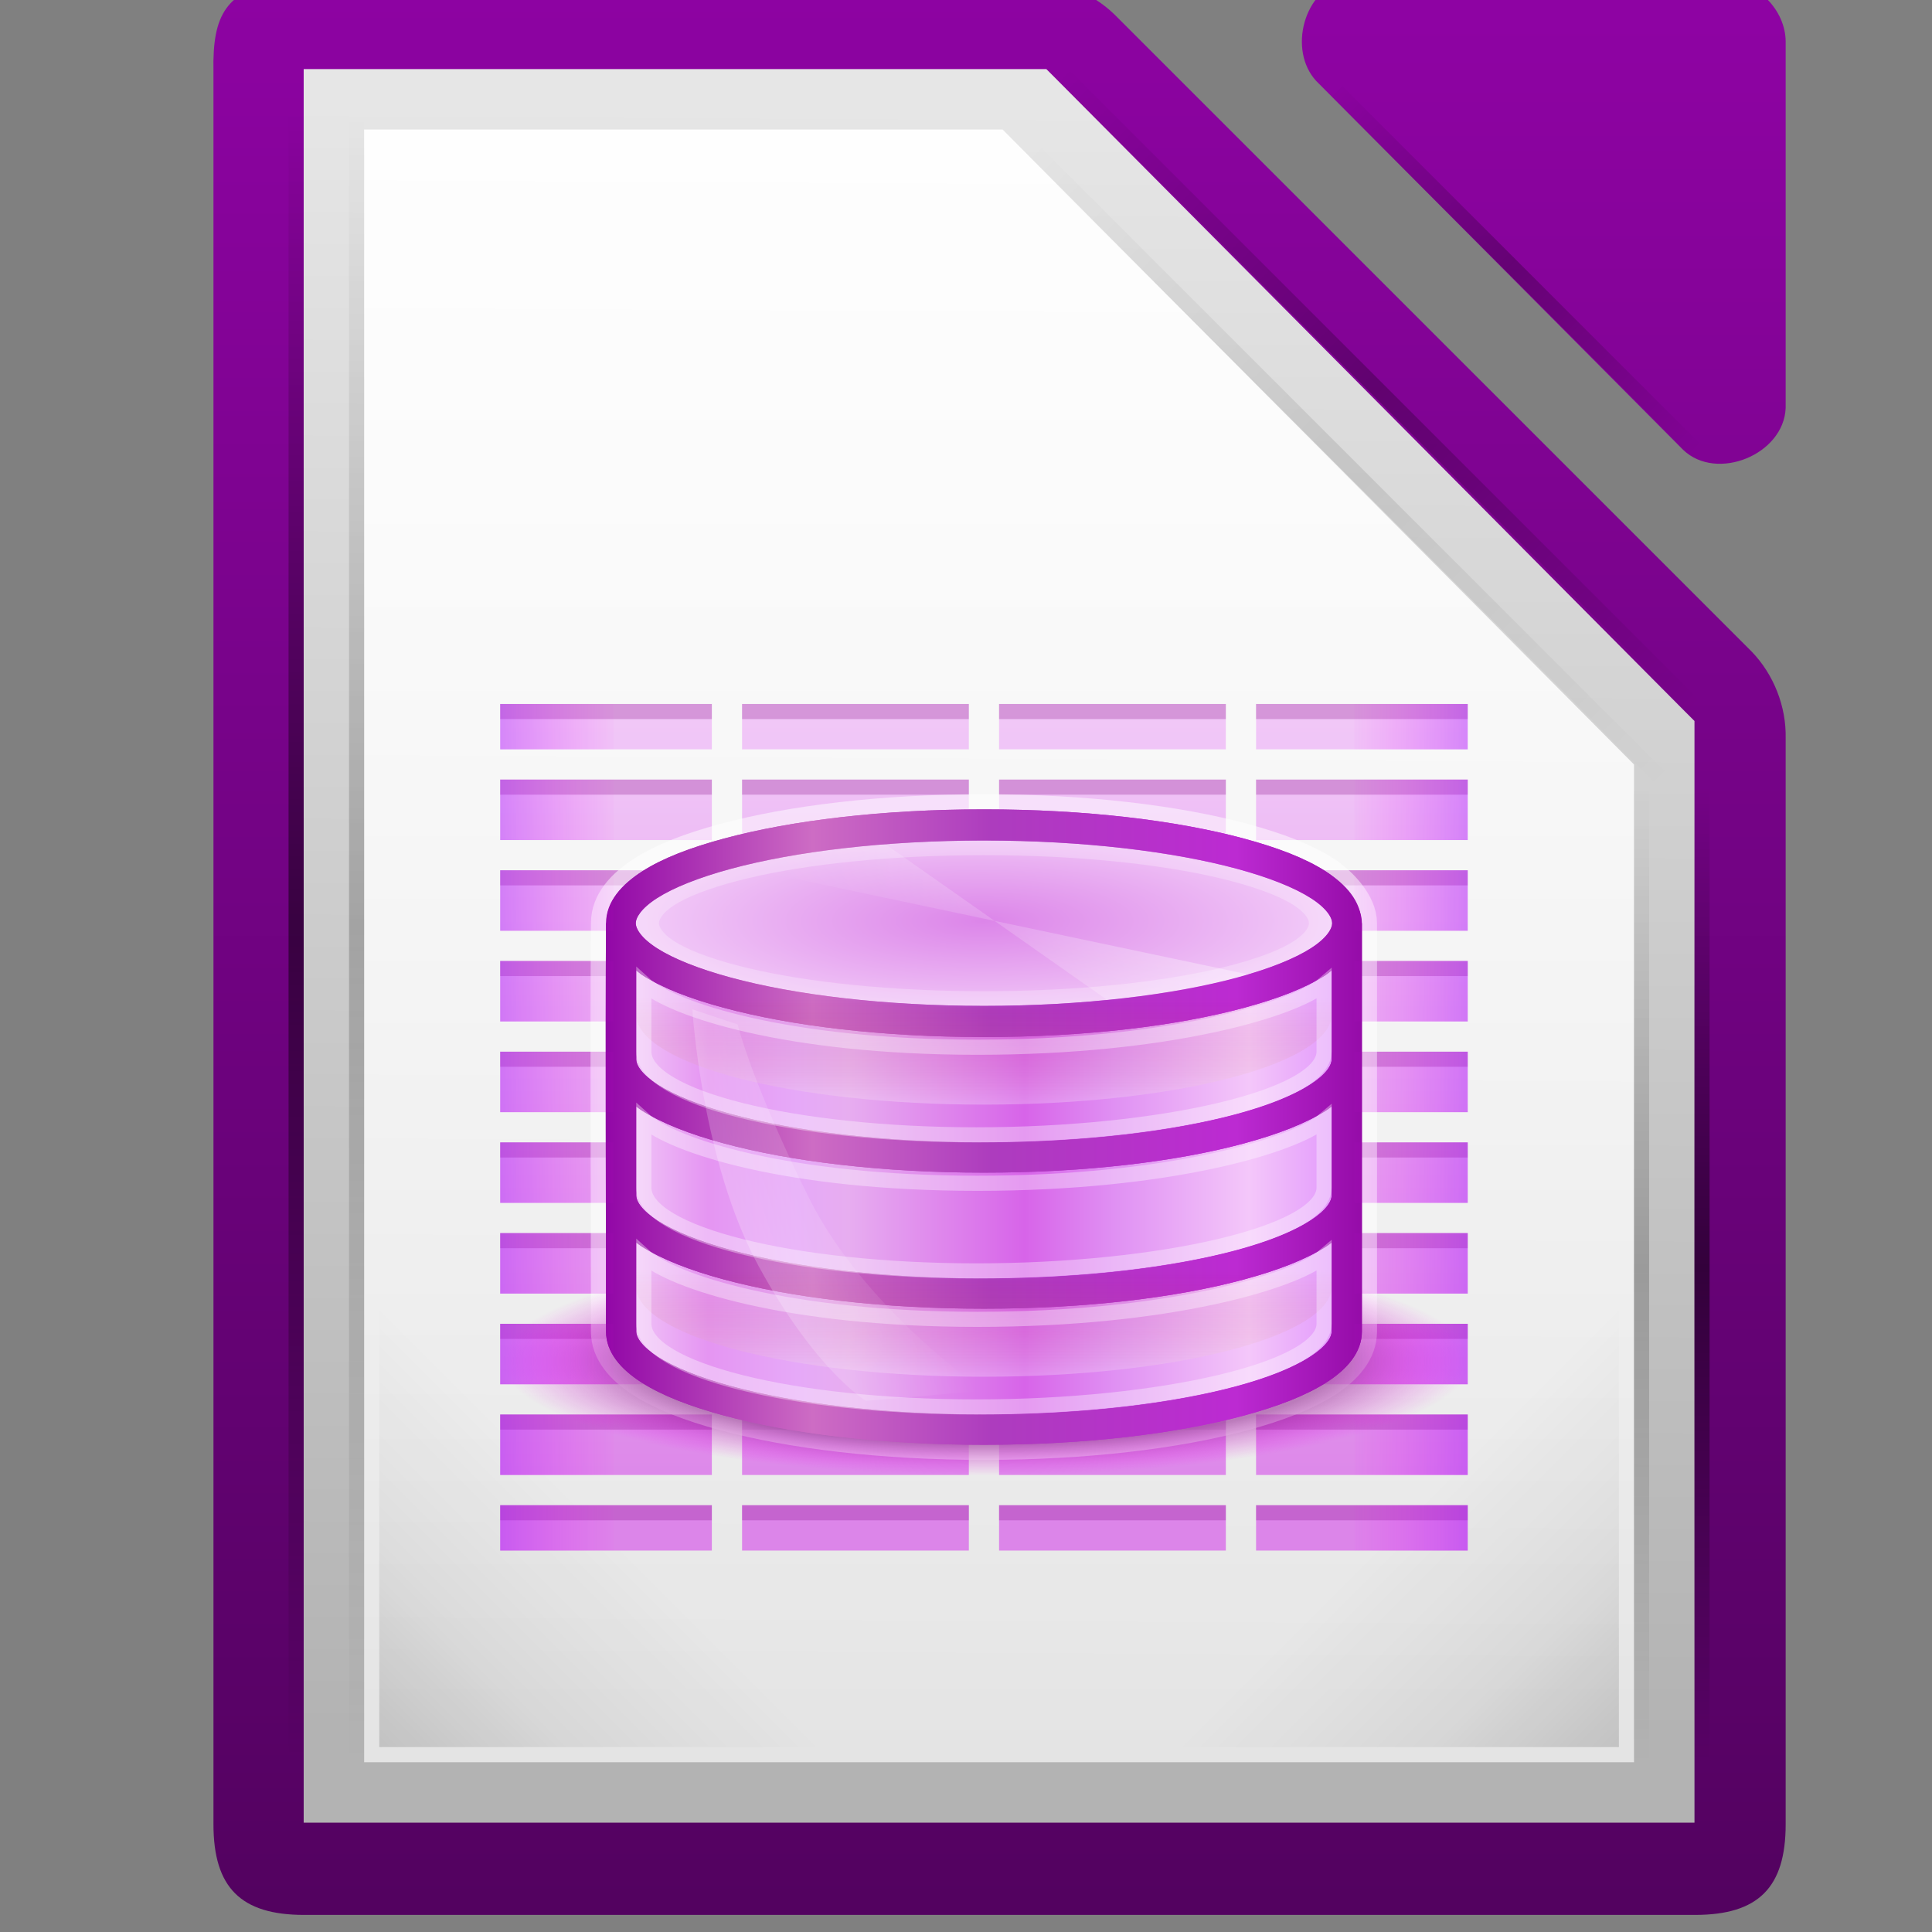 <?xml version="1.0" encoding="UTF-8" standalone="no"?>
<!-- Created with Inkscape (http://www.inkscape.org/) -->

<svg
   xmlns:dc="http://purl.org/dc/elements/1.1/"
   xmlns:cc="http://creativecommons.org/ns#"
   xmlns:rdf="http://www.w3.org/1999/02/22-rdf-syntax-ns#"
   xmlns:svg="http://www.w3.org/2000/svg"
   xmlns="http://www.w3.org/2000/svg"
   xmlns:xlink="http://www.w3.org/1999/xlink"
   xmlns:sodipodi="http://sodipodi.sourceforge.net/DTD/sodipodi-0.dtd"
   xmlns:inkscape="http://www.inkscape.org/namespaces/inkscape"
   width="128"
   height="128"
   viewBox="0 0 33.867 33.867"
   version="1.1"
   id="svg23183"
   inkscape:version="0.92.2 2405546, 2018-03-11"
   sodipodi:docname="libreoffice-base.svg">
  <rect x="0" y="0" width="33.867" height="33.867" fill="#808080" stroke="none"/>
  <defs
     id="defs23177">
    <linearGradient
       id="linearGradient10286">
      <stop
         id="stop10288"
         offset="0"
         style="stop-color: rgb(179, 179, 179); stop-opacity: 1;" />
      <stop
         id="stop10290"
         offset="1"
         style="stop-color: rgb(230, 230, 230); stop-opacity: 1;" />
    </linearGradient>
    <linearGradient
       id="linearGradient13374">
      <stop
         id="stop13376"
         offset="0"
         style="stop-color: rgb(255, 255, 255); stop-opacity: 0.65;" />
      <stop
         id="stop13378"
         offset="1"
         style="stop-color: rgb(255, 255, 255); stop-opacity: 0.949;" />
    </linearGradient>
    <linearGradient
       id="linearGradient10725">
      <stop
         style="stop-color: rgb(255, 246, 221); stop-opacity: 1;"
         offset="0"
         id="stop10727" />
      <stop
         style="stop-color: rgb(255, 255, 255); stop-opacity: 1;"
         offset="1"
         id="stop10729" />
    </linearGradient>
    <linearGradient
       inkscape:collect="always"
       xlink:href="#linearGradient10292"
       id="linearGradient8049"
       gradientUnits="userSpaceOnUse"
       x1="110.969"
       y1="976.3"
       x2="110.969"
       y2="992.375" />
    <linearGradient
       id="linearGradient10292"
       inkscape:collect="always">
      <stop
         id="stop10294"
         offset="0"
         style="stop-color: rgb(102, 102, 102); stop-opacity: 1;" />
      <stop
         id="stop10296"
         offset="1"
         style="stop-color: rgb(51, 51, 51); stop-opacity: 1;" />
    </linearGradient>
    <linearGradient
       inkscape:collect="always"
       xlink:href="#linearGradient14486"
       id="linearGradient8045"
       gradientUnits="userSpaceOnUse"
       gradientTransform="matrix(1,0,0,1,0,-0.106)"
       x1="120.329"
       y1="976.378"
       x2="120.329"
       y2="992.384" />
    <linearGradient
       inkscape:collect="always"
       id="linearGradient14486">
      <stop
         style="stop-color: rgb(142, 3, 163); stop-opacity: 1;"
         offset="0"
         id="stop14488" />
      <stop
         style="stop-color: rgb(83, 2, 96); stop-opacity: 1;"
         offset="1"
         id="stop14490" />
    </linearGradient>
    <linearGradient
       inkscape:collect="always"
       xlink:href="#linearGradient14486"
       id="linearGradient8047"
       gradientUnits="userSpaceOnUse"
       gradientTransform="matrix(1.004,0,0,1.01,-1.499,-9.366)"
       x1="110.969"
       y1="976.3"
       x2="110.969"
       y2="992.375" />
    <linearGradient
       inkscape:collect="always"
       xlink:href="#linearGradient10286"
       id="linearGradient24974"
       gradientUnits="userSpaceOnUse"
       gradientTransform="matrix(7.979,0,0,8.012,-720.669,-3120.256)"
       x1="294.343"
       y1="256.581"
       x2="294.418"
       y2="243.139" />
    <linearGradient
       inkscape:collect="always"
       xlink:href="#linearGradient13374"
       id="linearGradient24926"
       gradientUnits="userSpaceOnUse"
       gradientTransform="matrix(4,0,0,4,787.914,1958.124)"
       x1="209.062"
       y1="-755.388"
       x2="209.062"
       y2="-781.623" />
    <linearGradient
       inkscape:collect="always"
       xlink:href="#linearGradient8074"
       id="linearGradient24882"
       gradientUnits="userSpaceOnUse"
       gradientTransform="matrix(0.371,0.371,-0.707,0.707,812.212,-358.196)"
       x1="78.822"
       y1="-1194.638"
       x2="144"
       y2="-1194.638" />
    <linearGradient
       inkscape:collect="always"
       id="linearGradient8074">
      <stop
         style="stop-color: rgb(0, 0, 0); stop-opacity: 0;"
         offset="0"
         id="stop8076" />
      <stop
         id="stop8078"
         offset="0.493"
         style="stop-color: rgb(0, 0, 0); stop-opacity: 1;" />
      <stop
         style="stop-color: rgb(0, 0, 0); stop-opacity: 0;"
         offset="1"
         id="stop8080" />
    </linearGradient>
    <linearGradient
       inkscape:collect="always"
       xlink:href="#linearGradient8074"
       id="linearGradient24838"
       gradientUnits="userSpaceOnUse"
       gradientTransform="matrix(0.371,0.371,-0.707,0.707,812.212,-341.196)"
       x1="30.744"
       y1="-1194.638"
       x2="144"
       y2="-1194.638" />
    <linearGradient
       inkscape:collect="always"
       xlink:href="#linearGradient8074"
       id="linearGradient24794"
       gradientUnits="userSpaceOnUse"
       gradientTransform="matrix(0.677,0,0,1,-1159.855,-423.321)"
       x1="-17"
       y1="-1194.638"
       x2="144"
       y2="-1194.638" />
    <linearGradient
       inkscape:collect="always"
       xlink:href="#linearGradient7931"
       id="linearGradient24750"
       gradientUnits="userSpaceOnUse"
       gradientTransform="matrix(0.39,0,0,0.39,-1682.258,-597.943)"
       x1="152"
       y1="-1192.638"
       x2="113.882"
       y2="-1230.756" />
    <linearGradient
       id="linearGradient7931"
       inkscape:collect="always">
      <stop
         id="stop7933"
         offset="0"
         style="stop-color: rgb(0, 0, 0); stop-opacity: 1;" />
      <stop
         style="stop-color: rgb(0, 0, 0); stop-opacity: 0.361;"
         offset="0.455"
         id="stop7968" />
      <stop
         id="stop7935"
         offset="1"
         style="stop-color: rgb(0, 0, 0); stop-opacity: 0;" />
    </linearGradient>
    <linearGradient
       inkscape:collect="always"
       xlink:href="#linearGradient8074"
       id="linearGradient24706"
       gradientUnits="userSpaceOnUse"
       gradientTransform="matrix(0.371,0.371,-0.707,0.707,810.212,-336.196)"
       x1="30.744"
       y1="-1194.638"
       x2="144"
       y2="-1194.638" />
    <linearGradient
       inkscape:collect="always"
       xlink:href="#linearGradient8074"
       id="linearGradient24662"
       gradientUnits="userSpaceOnUse"
       gradientTransform="matrix(0.677,0,0,1,-1159.855,-427.321)"
       x1="-17"
       y1="-1194.638"
       x2="144"
       y2="-1194.638" />
    <linearGradient
       inkscape:collect="always"
       xlink:href="#linearGradient8074"
       id="linearGradient24618"
       gradientUnits="userSpaceOnUse"
       gradientTransform="matrix(0.401,0,0,1,-1120.055,-512.321)"
       x1="-17"
       y1="-1194.638"
       x2="144"
       y2="-1194.638" />
    <linearGradient
       inkscape:collect="always"
       xlink:href="#linearGradient8074"
       id="linearGradient24574"
       gradientUnits="userSpaceOnUse"
       gradientTransform="matrix(0.401,0,0,1,-1120.055,-516.321)"
       x1="-17"
       y1="-1194.638"
       x2="144"
       y2="-1194.638" />
    <linearGradient
       inkscape:collect="always"
       xlink:href="#linearGradient7931"
       id="linearGradient24530"
       gradientUnits="userSpaceOnUse"
       gradientTransform="matrix(0.39,0,0,0.39,1645.624,-597.943)"
       x1="152"
       y1="-1192.638"
       x2="113.882"
       y2="-1230.756" />
    <linearGradient
       inkscape:collect="always"
       xlink:href="#linearGradient14494-2"
       id="linearGradient16102"
       gradientUnits="userSpaceOnUse"
       gradientTransform="matrix(1,0,0,1,90,-1.991)"
       x1="1278"
       y1="-1062.638"
       x2="1278"
       y2="-1118.638" />
    <linearGradient
       id="linearGradient14494-2">
      <stop
         id="stop14496-9"
         offset="0"
         style="stop-color: rgb(220, 133, 233); stop-opacity: 1;" />
      <stop
         id="stop14498-9"
         offset="1"
         style="stop-color: rgb(242, 203, 248); stop-opacity: 1;" />
    </linearGradient>
    <radialGradient
       inkscape:collect="always"
       xlink:href="#linearGradient8717"
       id="radialGradient17920"
       gradientUnits="userSpaceOnUse"
       gradientTransform="matrix(2.03143e-6,0.508,-2.139,0,-304.007,-1152.58)"
       cx="152.333"
       cy="-754.638"
       fx="152.333"
       fy="-754.638"
       r="15" />
    <linearGradient
       id="linearGradient8717">
      <stop
         style="stop-color: rgb(128, 0, 128); stop-opacity: 1;"
         offset="0"
         id="stop8719" />
      <stop
         id="stop8723"
         offset="0.727"
         style="stop-color: rgb(128, 0, 128); stop-opacity: 1;" />
      <stop
         style="stop-color: rgb(255, 0, 255); stop-opacity: 0;"
         offset="1"
         id="stop8721" />
    </linearGradient>
    <linearGradient
       inkscape:collect="always"
       xlink:href="#linearGradient8964-7-1"
       id="linearGradient16324-4"
       gradientUnits="userSpaceOnUse"
       gradientTransform="matrix(-2,0,0,2,2107,-3234.14)"
       x1="386.632"
       y1="1068.954"
       x2="410.5"
       y2="1068.954" />
    <linearGradient
       id="linearGradient8964-7-1">
      <stop
         id="stop8966-8-2"
         offset="0"
         style="stop-color: rgb(225, 150, 251); stop-opacity: 1;" />
      <stop
         style="stop-color: rgb(244, 199, 250); stop-opacity: 1;"
         offset="0.13"
         id="stop8968-0-5" />
      <stop
         style="stop-color: rgb(224, 145, 243); stop-opacity: 1;"
         offset="0.314"
         id="stop8970-8-7" />
      <stop
         id="stop8972-1-1"
         offset="0.441"
         style="stop-color: rgb(215, 100, 233); stop-opacity: 1;" />
      <stop
         style="stop-color: rgb(231, 173, 240); stop-opacity: 1;"
         offset="0.684"
         id="stop8974-3-72" />
      <stop
         style="stop-color: rgb(230, 169, 248); stop-opacity: 1;"
         offset="0.756"
         id="stop8976-9-0" />
      <stop
         style="stop-color: rgb(229, 149, 242); stop-opacity: 1;"
         offset="0.88"
         id="stop8978-5-8" />
      <stop
         id="stop8980-1-0"
         offset="1"
         style="stop-color: rgb(242, 203, 248); stop-opacity: 1;" />
    </linearGradient>
    <radialGradient
       inkscape:collect="always"
       xlink:href="#linearGradient14494-2"
       id="radialGradient16441"
       gradientUnits="userSpaceOnUse"
       gradientTransform="matrix(0.96,0,1.35768e-7,0.268,21.681,534.374)"
       cx="518.854"
       cy="730.484"
       fx="518.854"
       fy="730.484"
       r="22.89" />
    <linearGradient
       inkscape:collect="always"
       xlink:href="#linearGradient16501"
       id="linearGradient27184"
       gradientUnits="userSpaceOnUse"
       gradientTransform="translate(-63,-1754.14)"
       x1="1348"
       y1="663.484"
       x2="1398"
       y2="663.484" />
    <linearGradient
       inkscape:collect="always"
       id="linearGradient16501">
      <stop
         style="stop-color: rgb(146, 7, 167); stop-opacity: 1;"
         offset="0"
         id="stop16503" />
      <stop
         id="stop16505"
         offset="0.273"
         style="stop-color: rgb(205, 108, 196); stop-opacity: 1;" />
      <stop
         style="stop-color: rgb(173, 60, 190); stop-opacity: 1;"
         offset="0.51"
         id="stop16507" />
      <stop
         style="stop-color: rgb(188, 42, 210); stop-opacity: 1;"
         offset="0.834"
         id="stop16509" />
      <stop
         style="stop-color: rgb(149, 11, 168); stop-opacity: 1;"
         offset="1"
         id="stop16511" />
    </linearGradient>
    <linearGradient
       inkscape:collect="always"
       xlink:href="#linearGradient8984"
       id="linearGradient16443"
       gradientUnits="userSpaceOnUse"
       gradientTransform="matrix(0.492,0,0,0.486,574.326,-1192.3)"
       x1="1510.477"
       y1="169"
       x2="1485.877"
       y2="194" />
    <linearGradient
       inkscape:collect="always"
       id="linearGradient8984">
      <stop
         style="stop-color: rgb(255, 255, 255); stop-opacity: 1;"
         offset="0"
         id="stop8986" />
      <stop
         style="stop-color: rgb(255, 255, 255); stop-opacity: 0;"
         offset="1"
         id="stop8988" />
    </linearGradient>
    <linearGradient
       inkscape:collect="always"
       id="linearGradient8859">
      <stop
         style="stop-color: rgb(255, 255, 255); stop-opacity: 1;"
         offset="0"
         id="stop8861" />
      <stop
         style="stop-color: rgb(170, 0, 0); stop-opacity: 0;"
         offset="1"
         id="stop8863" />
    </linearGradient>
    <linearGradient
       inkscape:collect="always"
       xlink:href="#linearGradient8742"
       id="linearGradient16497"
       gradientUnits="userSpaceOnUse"
       gradientTransform="matrix(-0.5,0,0,0.5,2057,-1194.14)"
       x1="1559.5"
       y1="184"
       x2="1542"
       y2="184" />
    <linearGradient
       inkscape:collect="always"
       id="linearGradient8742">
      <stop
         style="stop-color: rgb(146, 0, 255); stop-opacity: 1;"
         offset="0"
         id="stop8744" />
      <stop
         style="stop-color: rgb(255, 0, 255); stop-opacity: 0;"
         offset="1"
         id="stop8746" />
    </linearGradient>
    <linearGradient
       inkscape:collect="always"
       xlink:href="#linearGradient8742"
       id="linearGradient16499"
       gradientUnits="userSpaceOnUse"
       gradientTransform="matrix(0.5,0,0,0.5,563,-1194.14)"
       x1="1559.5"
       y1="184"
       x2="1542"
       y2="184" />
    <linearGradient
       inkscape:collect="always"
       xlink:href="#linearGradient8984"
       id="linearGradient16929"
       gradientUnits="userSpaceOnUse"
       gradientTransform="matrix(0.454,0.059,-0.171,0.454,412.282,-468.767)"
       x1="1354.568"
       y1="-1522.359"
       x2="1383.38"
       y2="-1543.981" />
    <linearGradient
       inkscape:collect="always"
       xlink:href="#linearGradient8964-7-1"
       id="linearGradient28647"
       gradientUnits="userSpaceOnUse"
       gradientTransform="matrix(-2,0,0,2,2107,-3234.14)"
       x1="386.632"
       y1="1068.954"
       x2="410.5"
       y2="1068.954" />
    <linearGradient
       inkscape:collect="always"
       xlink:href="#linearGradient8964-7-1"
       id="linearGradient28649"
       gradientUnits="userSpaceOnUse"
       gradientTransform="matrix(-2,0,0,2,2107,-3234.14)"
       x1="386.632"
       y1="1068.954"
       x2="410.5"
       y2="1068.954" />
    <linearGradient
       inkscape:collect="always"
       xlink:href="#linearGradient16501"
       id="linearGradient28651"
       gradientUnits="userSpaceOnUse"
       gradientTransform="translate(-63,-1754.14)"
       x1="1348"
       y1="663.484"
       x2="1398"
       y2="663.484" />
    <linearGradient
       inkscape:collect="always"
       xlink:href="#linearGradient8859"
       id="linearGradient28655"
       gradientUnits="userSpaceOnUse"
       gradientTransform="matrix(0.495,0,0,0.495,631.288,-327.702)"
       x1="1372.884"
       y1="-1544.389"
       x2="1372.884"
       y2="-1558.638" />
  </defs>
  <sodipodi:namedview
     id="base"
     pagecolor="#ffffff"
     bordercolor="#666666"
     borderopacity="1.0"
     inkscape:pageopacity="0.0"
     inkscape:pageshadow="2"
     inkscape:zoom="1.4"
     inkscape:cx="-124.35714"
     inkscape:cy="81.142862"
     inkscape:document-units="mm"
     inkscape:current-layer="layer1"
     showgrid="false"
     fit-margin-top="0"
     fit-margin-left="0"
     fit-margin-right="0"
     fit-margin-bottom="0"
     units="px"
     inkscape:window-width="1680"
     inkscape:window-height="1006"
     inkscape:window-x="-3"
     inkscape:window-y="-3"
     inkscape:window-maximized="1" />
  <g
     inkscape:label="Layer 1"
     inkscape:groupmode="layer"
     id="layer1"
     transform="translate(-91.319,-136.436)">
    <g
       transform="matrix(0.265,0,0,0.265,-332.112,448.853)"
       style="display:inline"
       id="g28094">
      <g
         inkscape:export-ydpi="90"
         inkscape:export-xdpi="90"
         inkscape:export-filename="/home/paulo/LibreOffice Work/Icons/LibreOffice_Initial_Icons-Paulo-3-128.png"
         transform="matrix(8,0,0,7.997,723.973,-8988.285)"
         id="g7993"
         style="display:inline;fill:url(#linearGradient8049);fill-opacity:1">
        <path
           inkscape:connector-curvature="0"
           sodipodi:nodetypes="cccccccccccc"
           id="path7995"
           d="m 111.562,976.373 c -0.458,0.087 -0.571,0.283 -0.562,0.75 v 14.502 c 5e-5,0.524 0.226,0.75 0.75,0.75 H 123.25 c 0.524,-5e-5 0.75,-0.226 0.75,-0.75 v -8.981 c 0.006,-0.264 -0.098,-0.529 -0.281,-0.719 l -5.27,-5.271 c -0.19,-0.184 -0.455,-0.287 -0.719,-0.281 h -5.98 c -0.062,-0.006 -0.125,-0.006 -0.188,0 z"
           style="font-style:normal;font-variant:normal;font-weight:normal;font-stretch:normal;font-size:medium;line-height:normal;font-family:'Andale Mono';text-indent:0pt;text-align:start;text-decoration:none;text-decoration-line:none;letter-spacing:normal;word-spacing:normal;text-transform:none;direction:ltr;text-anchor:start;display:inline;overflow:visible;visibility:visible;fill:url(#linearGradient8045);fill-opacity:1;stroke:none;stroke-width:2;marker:none" />
        <path
           inkscape:connector-curvature="0"
           sodipodi:nodetypes="cccccccc"
           id="path7997"
           d="m 120.329,976.376 c -0.333,0.107 -0.445,0.613 -0.188,0.852 l 3.012,3.029 c 0.278,0.265 0.832,0.038 0.847,-0.347 v -3.029 c -3e-5,-0.264 -0.239,-0.505 -0.502,-0.505 h -3.012 c -0.052,-0.008 -0.105,-0.008 -0.157,0 z"
           style="font-style:normal;font-variant:normal;font-weight:normal;font-stretch:normal;font-size:medium;line-height:normal;font-family:'Andale Mono';text-indent:0pt;text-align:start;text-decoration:none;text-decoration-line:none;letter-spacing:normal;word-spacing:normal;text-transform:none;direction:ltr;text-anchor:start;display:inline;overflow:visible;visibility:visible;fill:url(#linearGradient8047);fill-opacity:1;fill-rule:nonzero;stroke:none;stroke-width:1;marker:none" />
      </g>
      <path
         inkscape:connector-curvature="0"
         sodipodi:nodetypes="cccccccccccccccc"
         id="use15052"
         d="m 1617.941,-1174.363 v 2 112 2 h 2 88 2 v -2 -70 -0.875 l -0.625,-0.625 -41.75,-42 -0.5,-0.5 h -0.875 -46.25 z"
         style="font-style:normal;font-variant:normal;font-weight:normal;font-stretch:normal;font-size:medium;line-height:normal;font-family:'Andale Mono';text-indent:0pt;text-align:start;text-decoration:none;text-decoration-line:none;letter-spacing:normal;word-spacing:normal;text-transform:none;direction:ltr;text-anchor:start;display:inline;overflow:visible;visibility:visible;fill:url(#linearGradient24974);fill-opacity:1;fill-rule:nonzero;stroke:none;stroke-width:1;marker:none" />
      <path
         style="display:inline;fill:url(#linearGradient24926);fill-opacity:1;stroke:none"
         d="m 1621.941,-1170.363 h 42.235 l 41.765,42 v 66 h -84 z"
         id="use15054"
         inkscape:connector-curvature="0"
         sodipodi:nodetypes="cccccc"
         inkscape:export-filename="/home/bedipp/DocumentFoundation/Writer_16.png"
         inkscape:export-xdpi="90"
         inkscape:export-ydpi="90" />
      <path
         sodipodi:nodetypes="ccccc"
         inkscape:connector-curvature="0"
         id="use15056"
         d="m 1686.648,-1173.233 23.662,23.662 -0.707,0.707 -23.662,-23.662 z"
         style="display:inline;overflow:visible;visibility:visible;opacity:0.25;fill:url(#linearGradient24882);fill-opacity:1;fill-rule:nonzero;stroke:none;stroke-width:1;marker:none"
         inkscape:export-filename="/home/paulo/LibreOffice Work/Icons/LibreOffice_Initial_Icons-Paulo-3-128.png"
         inkscape:export-xdpi="90"
         inkscape:export-ydpi="90" />
      <path
         style="display:inline;overflow:visible;visibility:visible;opacity:0.25;fill:url(#linearGradient24838);fill-opacity:1;fill-rule:nonzero;stroke:none;stroke-width:1;marker:none"
         d="m 1668.648,-1174.233 41.662,41.662 -0.707,0.707 -41.662,-41.662 z"
         id="use15058"
         inkscape:connector-curvature="0"
         sodipodi:nodetypes="ccccc"
         inkscape:export-filename="/home/paulo/LibreOffice Work/Icons/LibreOffice_Initial_Icons-Paulo-3-128.png"
         inkscape:export-xdpi="90"
         inkscape:export-ydpi="90" />
      <rect
         style="display:inline;overflow:visible;visibility:visible;opacity:0.5;fill:url(#linearGradient24794);fill-opacity:1;fill-rule:nonzero;stroke:none;stroke-width:1;marker:none"
         id="use15060"
         width="109"
         height="1"
         x="-1171.363"
         y="-1617.941"
         transform="rotate(90)"
         inkscape:export-filename="/home/paulo/LibreOffice Work/Icons/LibreOffice_Initial_Icons-Paulo-3-128.png"
         inkscape:export-xdpi="90"
         inkscape:export-ydpi="90" />
      <rect
         y="-1095.363"
         x="-1654.941"
         height="32"
         width="32"
         id="use15064"
         style="display:inline;overflow:visible;visibility:visible;opacity:0.15;fill:url(#linearGradient24750);fill-opacity:1;fill-rule:nonzero;stroke:none;stroke-width:2;marker:none"
         transform="scale(-1,1)"
         inkscape:export-filename="/home/paulo/LibreOffice Work/Icons/LibreOffice_Initial_Icons-Paulo-3-128.png"
         inkscape:export-xdpi="90"
         inkscape:export-ydpi="90" />
      <path
         sodipodi:nodetypes="ccccc"
         inkscape:connector-curvature="0"
         id="use15066"
         d="m 1666.648,-1169.233 41.662,41.662 -0.707,0.707 -41.662,-41.662 z"
         style="display:inline;overflow:visible;visibility:visible;opacity:0.1;fill:url(#linearGradient24706);fill-opacity:1;fill-rule:nonzero;stroke:none;stroke-width:1;marker:none"
         inkscape:export-filename="/home/paulo/LibreOffice Work/Icons/LibreOffice_Initial_Icons-Paulo-3-128.png"
         inkscape:export-xdpi="90"
         inkscape:export-ydpi="90" />
      <rect
         transform="rotate(90)"
         y="-1621.941"
         x="-1171.363"
         height="1"
         width="109"
         id="use15070"
         style="display:inline;overflow:visible;visibility:visible;opacity:0.2;fill:url(#linearGradient24662);fill-opacity:1;fill-rule:nonzero;stroke:none;stroke-width:1;marker:none"
         inkscape:export-filename="/home/paulo/LibreOffice Work/Icons/LibreOffice_Initial_Icons-Paulo-3-128.png"
         inkscape:export-xdpi="90"
         inkscape:export-ydpi="90" />
      <rect
         inkscape:export-ydpi="90"
         inkscape:export-xdpi="90"
         inkscape:export-filename="/home/paulo/LibreOffice Work/Icons/LibreOffice_Initial_Icons-Paulo-3-128.png"
         style="display:inline;overflow:visible;visibility:visible;opacity:0.2;fill:url(#linearGradient24618);fill-opacity:1;fill-rule:nonzero;stroke:none;stroke-width:1;marker:none"
         id="use15072"
         width="64.5"
         height="1"
         x="-1126.863"
         y="-1706.941"
         transform="rotate(90)" />
      <rect
         transform="rotate(90)"
         y="-1710.941"
         x="-1126.863"
         height="1"
         width="64.5"
         id="use15074"
         style="display:inline;overflow:visible;visibility:visible;opacity:0.5;fill:url(#linearGradient24574);fill-opacity:1;fill-rule:nonzero;stroke:none;stroke-width:1;marker:none"
         inkscape:export-filename="/home/paulo/LibreOffice Work/Icons/LibreOffice_Initial_Icons-Paulo-3-128.png"
         inkscape:export-xdpi="90"
         inkscape:export-ydpi="90" />
      <rect
         y="-1095.363"
         x="1672.941"
         height="32"
         width="32"
         id="use15076"
         style="display:inline;overflow:visible;visibility:visible;opacity:0.15;fill:url(#linearGradient24530);fill-opacity:1;fill-rule:nonzero;stroke:none;stroke-width:2;marker:none"
         inkscape:export-filename="/home/paulo/LibreOffice Work/Icons/LibreOffice_Initial_Icons-Paulo-3-128.png"
         inkscape:export-xdpi="90"
         inkscape:export-ydpi="90" />
      <g
         transform="translate(352.941,-13.725)"
         id="g8881">
        <path
           inkscape:connector-curvature="0"
           style="display:inline;overflow:visible;visibility:visible;fill:url(#linearGradient16102);fill-opacity:1;fill-rule:nonzero;stroke:none;stroke-width:2;marker:none"
           d="m 1278,-1118.638 v 3 h 14 v -3 z m 16,0 v 3 h 15 v -3 z m 17,0 v 3 h 15 v -3 z m 17,0 v 3 h 14 v -3 z m -50,5 v 4 h 14 v -4 z m 16,0 v 4 h 15 v -4 z m 17,0 v 4 h 15 v -4 z m 17,0 v 4 h 14 v -4 z m -50,6 v 4 h 14 v -4 z m 16,0 v 4 h 15 v -4 z m 17,0 v 4 h 15 v -4 z m 17,0 v 4 h 14 v -4 z m -50,6 v 4 h 14 v -4 z m 16,0 v 4 h 15 v -4 z m 17,0 v 4 h 15 v -4 z m 17,0 v 4 h 14 v -4 z m -50,6 v 4 h 14 v -4 z m 16,0 v 4 h 15 v -4 z m 17,0 v 4 h 15 v -4 z m 17,0 v 4 h 14 v -4 z m -50,6 v 4 h 14 v -4 z m 16,0 v 4 h 15 v -4 z m 17,0 v 4 h 15 v -4 z m 17,0 v 4 h 14 v -4 z m -50,6 v 4 h 14 v -4 z m 16,0 v 4 h 15 v -4 z m 17,0 v 4 h 15 v -4 z m 17,0 v 4 h 14 v -4 z m -50,6 v 4 h 14 v -4 z m 16,0 v 4 h 15 v -4 z m 17,0 v 4 h 15 v -4 z m 17,0 v 4 h 14 v -4 z m -50,6 v 4 h 14 v -4 z m 16,0 v 4 h 15 v -4 z m 17,0 v 4 h 15 v -4 z m 17,0 v 4 h 14 v -4 z m -50,6 v 3 h 14 v -3 z m 16,0 v 3 h 15 v -3 z m 17,0 v 3 h 15 v -3 z m 17,0 v 3 h 14 v -3 z"
           id="rect10980"
           inkscape:export-filename="/home/paulo/LibreOffice Work/Icons/LibreOffice_Initial_Icons-Paulo-3-128.png"
           inkscape:export-xdpi="90"
           inkscape:export-ydpi="90" />
        <path
           style="display:inline;overflow:visible;visibility:visible;opacity:0.25;fill:#800080;fill-opacity:1;fill-rule:nonzero;stroke:none;stroke-width:2;marker:none"
           d="m 1401,635 v 1 h 14 v -1 z m 16,0 v 1 h 15 v -1 z m 17,0 v 1 h 15 v -1 z m 17,0 v 1 h 14 v -1 z m -50,5 v 1 h 14 v -1 z m 16,0 v 1 h 15 v -1 z m 17,0 v 1 h 15 v -1 z m 17,0 v 1 h 14 v -1 z m -50,6 v 1 h 14 v -1 z m 16,0 v 1 h 15 v -1 z m 17,0 v 1 h 15 v -1 z m 17,0 v 1 h 14 v -1 z m -50,6 v 1 h 14 v -1 z m 16,0 v 1 h 15 v -1 z m 17,0 v 1 h 15 v -1 z m 17,0 v 1 h 14 v -1 z m -50,6 v 1 h 14 v -1 z m 16,0 v 1 h 15 v -1 z m 17,0 v 1 h 15 v -1 z m 17,0 v 1 h 14 v -1 z m -50,6 v 1 h 14 v -1 z m 16,0 v 1 h 15 v -1 z m 17,0 v 1 h 15 v -1 z m 17,0 v 1 h 14 v -1 z m -50,6 v 1 h 14 v -1 z m 16,0 v 1 h 15 v -1 z m 17,0 v 1 h 15 v -1 z m 17,0 v 1 h 14 v -1 z m -50,6 v 1 h 14 v -1 z m 16,0 v 1 h 15 v -1 z m 17,0 v 1 h 15 v -1 z m 17,0 v 1 h 14 v -1 z m -50,6 v 1 h 14 v -1 z m 16,0 v 1 h 15 v -1 z m 17,0 v 1 h 15 v -1 z m 17,0 v 1 h 14 v -1 z m -50,6 v 1 h 14 v -1 z m 16,0 v 1 h 15 v -1 z m 17,0 v 1 h 15 v -1 z m 17,0 v 1 h 14 v -1 z"
           transform="translate(-123,-1753.64)"
           id="path16158"
           inkscape:connector-curvature="0"
           inkscape:export-filename="/home/paulo/LibreOffice Work/Icons/LibreOffice_Initial_Icons-Paulo-3-128.png"
           inkscape:export-xdpi="90"
           inkscape:export-ydpi="90" />
        <path
           inkscape:export-ydpi="90"
           inkscape:export-xdpi="90"
           inkscape:export-filename="/home/paulo/LibreOffice Work/Icons/LibreOffice_Initial_Icons-Paulo-3-128.png"
           style="font-style:normal;font-variant:normal;font-weight:normal;font-stretch:normal;font-size:medium;line-height:normal;font-family:Sans;text-indent:0pt;text-align:start;text-decoration:none;text-decoration-line:none;letter-spacing:normal;word-spacing:normal;text-transform:none;direction:ltr;text-anchor:start;display:inline;overflow:visible;visibility:visible;opacity:0.5;fill:none;stroke:#ffffff;stroke-width:2;marker:none"
           d="m 1310,-1111.669 c -6.694,0 -12.762,0.73 -17.219,1.938 -2.228,0.604 -4.027,1.293 -5.375,2.156 -1.348,0.863 -2.406,1.989 -2.406,3.438 -0.062,8.764 2e-4,17.681 2e-4,26.5 v 0.5 c 0,1.396 0.99,2.508 2.344,3.375 1.354,0.867 3.204,1.583 5.437,2.188 4.467,1.21 10.518,1.938 17.219,1.938 6.701,0 12.752,-0.728 17.219,-1.938 2.233,-0.605 4.084,-1.321 5.437,-2.188 1.354,-0.867 2.344,-1.979 2.344,-3.375 v -27 c 0,-1.353 -1.317,-2.725 -2.406,-3.438 -1.348,-0.863 -3.147,-1.553 -5.375,-2.156 -4.457,-1.207 -10.525,-1.938 -17.219,-1.938 z m 0,2.062 c 6.561,0 12.521,0.73 16.75,1.875 2.115,0.573 3.794,1.245 4.875,1.938 1.081,0.692 1.406,1.31 1.406,1.656 0,0.346 -0.325,0.964 -1.406,1.656 -1.081,0.692 -2.76,1.365 -4.875,1.938 -4.229,1.146 -10.189,1.875 -16.75,1.875 -6.561,0 -12.521,-0.729 -16.75,-1.875 -2.115,-0.573 -3.794,-1.245 -4.875,-1.938 -1.081,-0.692 -1.406,-1.31 -1.406,-1.656 0,-0.346 0.325,-0.964 1.406,-1.656 1.081,-0.692 2.76,-1.365 4.875,-1.938 4.229,-1.145 10.189,-1.875 16.75,-1.875 z m -23,8.594 c 0.138,0.1 0.26,0.219 0.406,0.312 1.348,0.863 3.147,1.553 5.375,2.156 4.457,1.207 10.525,1.938 17.219,1.938 6.694,0 12.762,-0.731 17.219,-1.938 2.228,-0.604 4.027,-1.293 5.375,-2.156 0.146,-0.094 0.269,-0.213 0.406,-0.312 v 5.375 0.5 c 0,0.399 -0.362,0.999 -1.438,1.688 -1.075,0.688 -2.734,1.366 -4.844,1.938 -4.219,1.143 -10.165,1.875 -16.719,1.875 -6.554,0 -12.499,-0.732 -16.719,-1.875 -2.11,-0.571 -3.769,-1.249 -4.844,-1.938 -1.075,-0.688 -1.438,-1.289 -1.438,-1.688 v -0.5 z m 0,9 c 0.117,0.083 0.22,0.171 0.344,0.25 1.354,0.867 3.204,1.583 5.437,2.188 4.467,1.21 10.518,1.938 17.219,1.938 6.701,0 12.752,-0.728 17.219,-1.938 2.233,-0.605 4.084,-1.321 5.437,-2.188 0.124,-0.079 0.227,-0.167 0.344,-0.25 v 5.375 0.5 c 0,0.399 -0.362,0.999 -1.438,1.688 -1.075,0.688 -2.734,1.366 -4.844,1.938 -4.219,1.143 -10.165,1.875 -16.719,1.875 -6.554,0 -12.499,-0.732 -16.719,-1.875 -2.11,-0.571 -3.769,-1.249 -4.844,-1.938 -1.075,-0.688 -1.438,-1.289 -1.438,-1.688 v -0.5 z m 0,9 c 0.117,0.083 0.22,0.171 0.344,0.25 1.354,0.867 3.204,1.583 5.437,2.188 4.467,1.21 10.518,1.938 17.219,1.938 6.701,0 12.752,-0.728 17.219,-1.938 2.233,-0.605 4.084,-1.321 5.437,-2.188 0.124,-0.079 0.227,-0.167 0.344,-0.25 v 5.375 0.5 c 0,0.399 -0.362,0.999 -1.438,1.688 -1.075,0.688 -2.734,1.366 -4.844,1.938 -4.219,1.143 -10.165,1.875 -16.719,1.875 -6.554,0 -12.499,-0.732 -16.719,-1.875 -2.11,-0.571 -3.769,-1.249 -4.844,-1.938 -1.075,-0.688 -1.438,-1.289 -1.438,-1.688 v -0.5 z"
           id="path14199"
           inkscape:connector-curvature="0"
           sodipodi:nodetypes="sscccsccsscccccssccsccscccccscccsccccsscscsscccccsscccsscscsscccccsscccsscscssccc" />
        <rect
           style="display:inline;overflow:visible;visibility:visible;opacity:0.5;fill:url(#radialGradient17920);fill-opacity:1;fill-rule:nonzero;stroke:none;stroke-width:1;marker:none"
           id="rect17918"
           width="64"
           height="15"
           x="1278"
           y="-1082.638"
           inkscape:export-filename="/home/paulo/LibreOffice Work/Icons/LibreOffice_Initial_Icons-Paulo-3-128.png"
           inkscape:export-xdpi="90"
           inkscape:export-ydpi="90" />
        <path
           style="display:inline;overflow:visible;visibility:visible;fill:url(#linearGradient28647);fill-opacity:1;fill-rule:nonzero;stroke:none;stroke-width:2;marker:none"
           d="m 1286,-1085.638 v 8 c 0,0 0,0.369 0,0.5 0,3.59 10.745,6.5 24,6.5 13.255,0 24,-2.91 24,-6.5 v -0.5 -8 z"
           id="path10909"
           sodipodi:nodetypes="cccscccc"
           inkscape:connector-curvature="0"
           inkscape:export-filename="/home/paulo/LibreOffice Work/Icons/LibreOffice_Initial_Icons-Paulo-3-128.png"
           inkscape:export-xdpi="90"
           inkscape:export-ydpi="90" />
        <path
           sodipodi:nodetypes="cccscccc"
           id="path10913"
           d="m 1286,-1094.638 v 8 c 0,0 0,0.369 0,0.5 0,3.59 10.745,6.5 24,6.5 13.255,0 24,-2.91 24,-6.5 v -0.5 -8 z"
           style="display:inline;overflow:visible;visibility:visible;fill:url(#linearGradient28649);fill-opacity:1;fill-rule:nonzero;stroke:none;stroke-width:2;marker:none"
           inkscape:connector-curvature="0"
           inkscape:export-filename="/home/paulo/LibreOffice Work/Icons/LibreOffice_Initial_Icons-Paulo-3-128.png"
           inkscape:export-xdpi="90"
           inkscape:export-ydpi="90" />
        <path
           sodipodi:nodetypes="cccscccc"
           id="path10921"
           d="m 1334,-1103.138 v 7.5 c 0,0 0,0.369 0,0.5 0,3.59 -10.745,6.5 -24,6.5 -13.255,0 -24,-2.91 -24,-6.5 v -0.5 -7.5 z"
           style="display:inline;overflow:visible;visibility:visible;fill:url(#linearGradient16324-4);fill-opacity:1;fill-rule:nonzero;stroke:none;stroke-width:2;marker:none"
           inkscape:connector-curvature="0"
           inkscape:export-filename="/home/paulo/LibreOffice Work/Icons/LibreOffice_Initial_Icons-Paulo-3-128.png"
           inkscape:export-xdpi="90"
           inkscape:export-ydpi="90" />
        <ellipse
           ry="5.688"
           rx="22.438"
           cy="730.312"
           cx="519.688"
           transform="matrix(1.047,0,0,1.055,765.703,-1874.58)"
           id="path16437"
           style="display:inline;overflow:visible;visibility:visible;fill:url(#radialGradient16441);fill-opacity:1;fill-rule:nonzero;stroke:none;stroke-width:0.904;marker:none"
           inkscape:export-filename="/home/paulo/LibreOffice Work/Icons/LibreOffice_Initial_Icons-Paulo-3-128.png"
           inkscape:export-xdpi="90"
           inkscape:export-ydpi="90" />
        <path
           style="font-style:normal;font-variant:normal;font-weight:normal;font-stretch:normal;font-size:medium;line-height:normal;font-family:Sans;text-indent:0pt;text-align:start;text-decoration:none;text-decoration-line:none;letter-spacing:normal;word-spacing:normal;text-transform:none;direction:ltr;text-anchor:start;display:inline;overflow:visible;visibility:visible;fill:url(#linearGradient28651);fill-opacity:1;fill-rule:nonzero;stroke:none;stroke-width:2;marker:none"
           d="m 1310,-1111.669 c -6.694,0 -12.762,0.73 -17.219,1.938 -2.228,0.604 -4.027,1.293 -5.375,2.156 -1.348,0.863 -2.375,1.989 -2.375,3.438 h -0.031 v 26.5 0.5 c 0,1.396 0.99,2.508 2.344,3.375 1.354,0.867 3.204,1.583 5.437,2.188 4.467,1.21 10.518,1.938 17.219,1.938 6.701,0 12.752,-0.728 17.219,-1.938 2.233,-0.605 4.084,-1.321 5.437,-2.188 1.354,-0.867 2.344,-1.979 2.344,-3.375 v -27 h -0.031 c 0,-1.448 -1.027,-2.575 -2.375,-3.438 -1.348,-0.863 -3.147,-1.553 -5.375,-2.156 -4.457,-1.207 -10.525,-1.938 -17.219,-1.938 z m 0,2.062 c 6.561,0 12.521,0.73 16.75,1.875 2.115,0.573 3.794,1.245 4.875,1.938 1.081,0.692 1.406,1.31 1.406,1.656 0,0.346 -0.325,0.964 -1.406,1.656 -1.081,0.692 -2.76,1.365 -4.875,1.938 -4.229,1.146 -10.189,1.875 -16.75,1.875 -6.561,0 -12.521,-0.729 -16.75,-1.875 -2.115,-0.573 -3.794,-1.245 -4.875,-1.938 -1.081,-0.692 -1.406,-1.31 -1.406,-1.656 0,-0.346 0.325,-0.964 1.406,-1.656 1.081,-0.692 2.76,-1.365 4.875,-1.938 4.229,-1.145 10.189,-1.875 16.75,-1.875 z m -23,8.594 c 0.138,0.1 0.26,0.219 0.406,0.312 1.348,0.863 3.147,1.553 5.375,2.156 4.457,1.207 10.525,1.938 17.219,1.938 6.694,0 12.762,-0.731 17.219,-1.938 2.228,-0.604 4.027,-1.293 5.375,-2.156 0.146,-0.094 0.269,-0.213 0.406,-0.312 v 5.375 0.5 c 0,0.399 -0.362,0.999 -1.438,1.688 -1.075,0.688 -2.734,1.366 -4.844,1.938 -4.219,1.143 -10.165,1.875 -16.719,1.875 -6.554,0 -12.499,-0.732 -16.719,-1.875 -2.11,-0.571 -3.769,-1.249 -4.844,-1.938 -1.075,-0.688 -1.438,-1.289 -1.438,-1.688 v -0.5 z m 0,9 c 0.117,0.083 0.22,0.171 0.344,0.25 1.354,0.867 3.204,1.583 5.437,2.188 4.467,1.21 10.518,1.938 17.219,1.938 6.701,0 12.752,-0.728 17.219,-1.938 2.233,-0.605 4.084,-1.321 5.437,-2.188 0.124,-0.079 0.227,-0.167 0.344,-0.25 v 5.375 0.5 c 0,0.399 -0.362,0.999 -1.438,1.688 -1.075,0.688 -2.734,1.366 -4.844,1.938 -4.219,1.143 -10.165,1.875 -16.719,1.875 -6.554,0 -12.499,-0.732 -16.719,-1.875 -2.11,-0.571 -3.769,-1.249 -4.844,-1.938 -1.075,-0.688 -1.438,-1.289 -1.438,-1.688 v -0.5 z m 0,9 c 0.117,0.083 0.22,0.171 0.344,0.25 1.354,0.867 3.204,1.583 5.437,2.188 4.467,1.21 10.518,1.938 17.219,1.938 6.701,0 12.752,-0.728 17.219,-1.938 2.233,-0.605 4.084,-1.321 5.437,-2.188 0.124,-0.079 0.227,-0.167 0.344,-0.25 v 5.375 0.5 c 0,0.399 -0.362,0.999 -1.438,1.688 -1.075,0.688 -2.734,1.366 -4.844,1.938 -4.219,1.143 -10.165,1.875 -16.719,1.875 -6.554,0 -12.499,-0.732 -16.719,-1.875 -2.11,-0.571 -3.769,-1.249 -4.844,-1.938 -1.075,-0.688 -1.438,-1.289 -1.438,-1.688 v -0.5 z"
           id="path16203"
           inkscape:connector-curvature="0"
           sodipodi:nodetypes="ssccccsccssccccccssccsccscccccscccsccccsscscsscccccsscccsscscsscccccsscccsscscsscc"
           inkscape:export-filename="/home/paulo/LibreOffice Work/Icons/LibreOffice_Initial_Icons-Paulo-3-128.png"
           inkscape:export-xdpi="90"
           inkscape:export-ydpi="90" />
        <path
           style="opacity:0.35;fill:url(#linearGradient16443);fill-opacity:1;stroke:none"
           d="m 1292.875,-1108.057 35.688,7.537 -9.722,1.945 -15.752,-11.062 z"
           id="path16439"
           inkscape:connector-curvature="0"
           sodipodi:nodetypes="ccccc"
           inkscape:export-filename="/home/paulo/LibreOffice Work/Icons/LibreOffice_Initial_Icons-Paulo-3-128.png"
           inkscape:export-xdpi="90"
           inkscape:export-ydpi="90" />
        <path
           sodipodi:nodetypes="sscccsccsscccccssccsccscccccscccsccccsscscsscccccsscccsscscsscccccsscccsscscssccc"
           inkscape:connector-curvature="0"
           id="path16445"
           d="m 1310,-1111.669 c -6.694,0 -12.762,0.73 -17.219,1.938 -2.228,0.604 -4.027,1.293 -5.375,2.156 -1.348,0.863 -2.406,1.989 -2.406,3.438 -0.062,8.764 2e-4,17.681 2e-4,26.5 v 0.5 c 0,1.396 0.99,2.508 2.344,3.375 1.354,0.867 3.204,1.583 5.437,2.188 4.467,1.21 10.518,1.938 17.219,1.938 6.701,0 12.752,-0.728 17.219,-1.938 2.233,-0.605 4.084,-1.321 5.437,-2.188 1.354,-0.867 2.344,-1.979 2.344,-3.375 v -27 c 0,-1.353 -1.317,-2.725 -2.406,-3.438 -1.348,-0.863 -3.147,-1.553 -5.375,-2.156 -4.457,-1.207 -10.525,-1.938 -17.219,-1.938 z m 0,2.062 c 6.561,0 12.521,0.73 16.75,1.875 2.115,0.573 3.794,1.245 4.875,1.938 1.081,0.692 1.406,1.31 1.406,1.656 0,0.346 -0.325,0.964 -1.406,1.656 -1.081,0.692 -2.76,1.365 -4.875,1.938 -4.229,1.146 -10.189,1.875 -16.75,1.875 -6.561,0 -12.521,-0.729 -16.75,-1.875 -2.115,-0.573 -3.794,-1.245 -4.875,-1.938 -1.081,-0.692 -1.406,-1.31 -1.406,-1.656 0,-0.346 0.325,-0.964 1.406,-1.656 1.081,-0.692 2.76,-1.365 4.875,-1.938 4.229,-1.145 10.189,-1.875 16.75,-1.875 z m -23,8.594 c 0.138,0.1 0.26,0.219 0.406,0.312 1.348,0.863 3.147,1.553 5.375,2.156 4.457,1.207 10.525,1.938 17.219,1.938 6.694,0 12.762,-0.731 17.219,-1.938 2.228,-0.604 4.027,-1.293 5.375,-2.156 0.146,-0.094 0.269,-0.213 0.406,-0.312 v 5.375 0.5 c 0,0.399 -0.362,0.999 -1.438,1.688 -1.075,0.688 -2.734,1.366 -4.844,1.938 -4.219,1.143 -10.165,1.875 -16.719,1.875 -6.554,0 -12.499,-0.732 -16.719,-1.875 -2.11,-0.571 -3.769,-1.249 -4.844,-1.938 -1.075,-0.688 -1.438,-1.289 -1.438,-1.688 v -0.5 z m 0,9 c 0.117,0.083 0.22,0.171 0.344,0.25 1.354,0.867 3.204,1.583 5.437,2.188 4.467,1.21 10.518,1.938 17.219,1.938 6.701,0 12.752,-0.728 17.219,-1.938 2.233,-0.605 4.084,-1.321 5.437,-2.188 0.124,-0.079 0.227,-0.167 0.344,-0.25 v 5.375 0.5 c 0,0.399 -0.362,0.999 -1.438,1.688 -1.075,0.688 -2.734,1.366 -4.844,1.938 -4.219,1.143 -10.165,1.875 -16.719,1.875 -6.554,0 -12.499,-0.732 -16.719,-1.875 -2.11,-0.571 -3.769,-1.249 -4.844,-1.938 -1.075,-0.688 -1.438,-1.289 -1.438,-1.688 v -0.5 z m 0,9 c 0.117,0.083 0.22,0.171 0.344,0.25 1.354,0.867 3.204,1.583 5.437,2.188 4.467,1.21 10.518,1.938 17.219,1.938 6.701,0 12.752,-0.728 17.219,-1.938 2.233,-0.605 4.084,-1.321 5.437,-2.188 0.124,-0.079 0.227,-0.167 0.344,-0.25 v 5.375 0.5 c 0,0.399 -0.362,0.999 -1.438,1.688 -1.075,0.688 -2.734,1.366 -4.844,1.938 -4.219,1.143 -10.165,1.875 -16.719,1.875 -6.554,0 -12.499,-0.732 -16.719,-1.875 -2.11,-0.571 -3.769,-1.249 -4.844,-1.938 -1.075,-0.688 -1.438,-1.289 -1.438,-1.688 v -0.5 z"
           style="font-style:normal;font-variant:normal;font-weight:normal;font-stretch:normal;font-size:medium;line-height:normal;font-family:Sans;text-indent:0pt;text-align:start;text-decoration:none;text-decoration-line:none;letter-spacing:normal;word-spacing:normal;text-transform:none;direction:ltr;text-anchor:start;display:inline;overflow:visible;visibility:visible;fill:url(#linearGradient27184);fill-opacity:1;fill-rule:nonzero;stroke:none;stroke-width:2;marker:none"
           inkscape:export-filename="/home/paulo/LibreOffice Work/Icons/LibreOffice_Initial_Icons-Paulo-3-128.png"
           inkscape:export-xdpi="90"
           inkscape:export-ydpi="90" />
        <path
           inkscape:connector-curvature="0"
           style="display:inline;overflow:visible;visibility:visible;opacity:0.25;fill:url(#linearGradient28655);fill-opacity:1;stroke:none;stroke-width:1;marker:none"
           d="m 1286.983,-1103.138 v 4.532 c 0,0 0,0.341 0,0.462 0,3.317 10.305,6.006 23.017,6.006 12.712,0 23.017,-2.689 23.017,-6.006 v -0.462 -4.502 c -2.058,1.839 -9.716,4.552 -22.945,4.552 -13.229,0 -21.164,-2.743 -23.09,-4.582 z"
           id="path16423"
           sodipodi:nodetypes="cccsccczc"
           inkscape:export-filename="/home/paulo/LibreOffice Work/Icons/LibreOffice_Initial_Icons-Paulo-3-128.png"
           inkscape:export-xdpi="90"
           inkscape:export-ydpi="90" />
        <path
           inkscape:connector-curvature="0"
           style="display:inline;overflow:visible;visibility:visible;opacity:0.35;fill:none;stroke:#ffffff;stroke-width:1;stroke-linejoin:miter;stroke-miterlimit:4;stroke-dasharray:none;marker:none"
           d="m 1287.5,-1100.138 v 4.066 c 0,0 0,0.313 0,0.424 0,3.043 9.848,5.51 21.997,5.51 12.149,0 23.003,-2.467 23.003,-5.51 v -0.424 -4.038 c -1.967,1.687 -10.292,4.176 -22.934,4.176 -12.642,0 -20.226,-2.517 -22.066,-4.204 z"
           id="path16425"
           sodipodi:nodetypes="cccsccczc"
           inkscape:export-filename="/home/paulo/LibreOffice Work/Icons/LibreOffice_Initial_Icons-Paulo-3-128.png"
           inkscape:export-xdpi="90"
           inkscape:export-ydpi="90" />
        <path
           style="font-style:normal;font-variant:normal;font-weight:normal;font-stretch:normal;font-size:medium;line-height:normal;font-family:Sans;text-indent:0pt;text-align:start;text-decoration:none;text-decoration-line:none;letter-spacing:normal;word-spacing:normal;text-transform:none;direction:ltr;text-anchor:start;display:inline;overflow:visible;visibility:visible;opacity:0.25;fill:#ffffff;fill-opacity:1;fill-rule:nonzero;stroke:none;stroke-width:2;marker:none"
           d="m 1433,644.031 c -6.561,0 -12.521,0.73 -16.75,1.875 -2.115,0.573 -3.794,1.245 -4.875,1.938 -1.081,0.692 -1.406,1.31 -1.406,1.656 -1e-4,0.346 0.325,0.964 1.406,1.656 1.081,0.692 2.76,1.365 4.875,1.938 4.229,1.146 10.189,1.875 16.75,1.875 6.561,0 12.521,-0.729 16.75,-1.875 2.115,-0.573 3.794,-1.245 4.875,-1.938 1.081,-0.692 1.406,-1.31 1.406,-1.656 0,-0.346 -0.325,-0.964 -1.406,-1.656 -1.081,-0.692 -2.76,-1.365 -4.875,-1.938 -4.229,-1.145 -10.189,-1.875 -16.75,-1.875 z M 1433,645 c 6.125,0 11.677,0.589 15.625,1.531 1.974,0.471 3.553,1.024 4.562,1.594 1.009,0.57 1.312,1.09 1.312,1.375 0,0.285 -0.303,0.805 -1.312,1.375 -1.009,0.57 -2.588,1.123 -4.562,1.594 -3.948,0.943 -9.5,1.531 -15.625,1.531 -6.125,0 -11.677,-0.589 -15.625,-1.531 -1.974,-0.471 -3.553,-1.024 -4.562,-1.594 -1.01,-0.57 -1.313,-1.09 -1.312,-1.375 0,-0.285 0.303,-0.805 1.312,-1.375 1.009,-0.569 2.588,-1.123 4.562,-1.594 3.948,-0.943 9.5,-1.531 15.625,-1.531 z"
           transform="translate(-123,-1753.64)"
           id="path16449"
           inkscape:connector-curvature="0"
           inkscape:export-filename="/home/paulo/LibreOffice Work/Icons/LibreOffice_Initial_Icons-Paulo-3-128.png"
           inkscape:export-xdpi="90"
           inkscape:export-ydpi="90" />
        <path
           id="path16493"
           d="m 1285.5,-1118.638 v 3 h -7.5 v -3 z m 0,5 v 4 h -7.5 v -4 z m 0,6 v 4 h -7.5 v -4 z m 0,6 v 4 h -7.5 v -4 z m 0,6 v 4 h -7.5 v -4 z m 0,6 v 4 h -7.5 v -4 z m 0,6 v 4 h -7.5 v -4 z m 0,6 v 4 h -7.5 v -4 z m 0,6 v 4 h -7.5 v -4 z m 0,6 v 3 h -7.5 v -3 z"
           style="display:inline;overflow:visible;visibility:visible;opacity:0.35;fill:url(#linearGradient16497);fill-opacity:1;fill-rule:nonzero;stroke:none;stroke-width:1;marker:none"
           inkscape:connector-curvature="0"
           inkscape:export-filename="/home/paulo/LibreOffice Work/Icons/LibreOffice_Initial_Icons-Paulo-3-128.png"
           inkscape:export-xdpi="90"
           inkscape:export-ydpi="90" />
        <path
           style="display:inline;overflow:visible;visibility:visible;opacity:0.35;fill:url(#linearGradient16499);fill-opacity:1;fill-rule:nonzero;stroke:none;stroke-width:1;marker:none"
           d="m 1334.5,-1118.638 v 3 h 7.5 v -3 z m 0,5 v 4 h 7.5 v -4 z m 0,6 v 4 h 7.5 v -4 z m 0,6 v 4 h 7.5 v -4 z m 0,6 v 4 h 7.5 v -4 z m 0,6 v 4 h 7.5 v -4 z m 0,6 v 4 h 7.5 v -4 z m 0,6 v 4 h 7.5 v -4 z m 0,6 v 4 h 7.5 v -4 z m 0,6 v 3 h 7.5 v -3 z"
           id="path16495"
           inkscape:connector-curvature="0"
           inkscape:export-filename="/home/paulo/LibreOffice Work/Icons/LibreOffice_Initial_Icons-Paulo-3-128.png"
           inkscape:export-xdpi="90"
           inkscape:export-ydpi="90" />
        <use
           height="1085"
           width="5033"
           transform="translate(0,9)"
           id="use14191"
           xlink:href="#path16423"
           y="0"
           x="0" />
        <use
           height="1085"
           width="5033"
           transform="translate(0,9)"
           id="use14193"
           xlink:href="#path16425"
           y="0"
           x="0" />
        <use
           x="0"
           y="0"
           xlink:href="#path16423"
           id="use14195"
           transform="translate(0,18)"
           width="5033"
           height="1085" />
        <use
           x="0"
           y="0"
           xlink:href="#path16425"
           id="use14197"
           transform="translate(0,18)"
           width="5033"
           height="1085" />
        <path
           style="display:inline;opacity:0.35;fill:url(#linearGradient16929);fill-opacity:1;stroke:none"
           d="m 1290.713,-1098.441 c 0,0 0.596,10.057 4.386,16.997 3.79,6.939 7.093,8.902 7.093,8.902 l 7.833,-0.674 c 0,0 -7.933,-5.327 -11.663,-12.872 -3.73,-7.546 -4.657,-11.351 -4.657,-11.351 z"
           id="path16927"
           inkscape:connector-curvature="0"
           inkscape:export-filename="/home/paulo/LibreOffice Work/Icons/LibreOffice_Initial_Icons-Paulo-3-128.png"
           inkscape:export-xdpi="90"
           inkscape:export-ydpi="90" />
      </g>
    </g>
  </g>
</svg>
